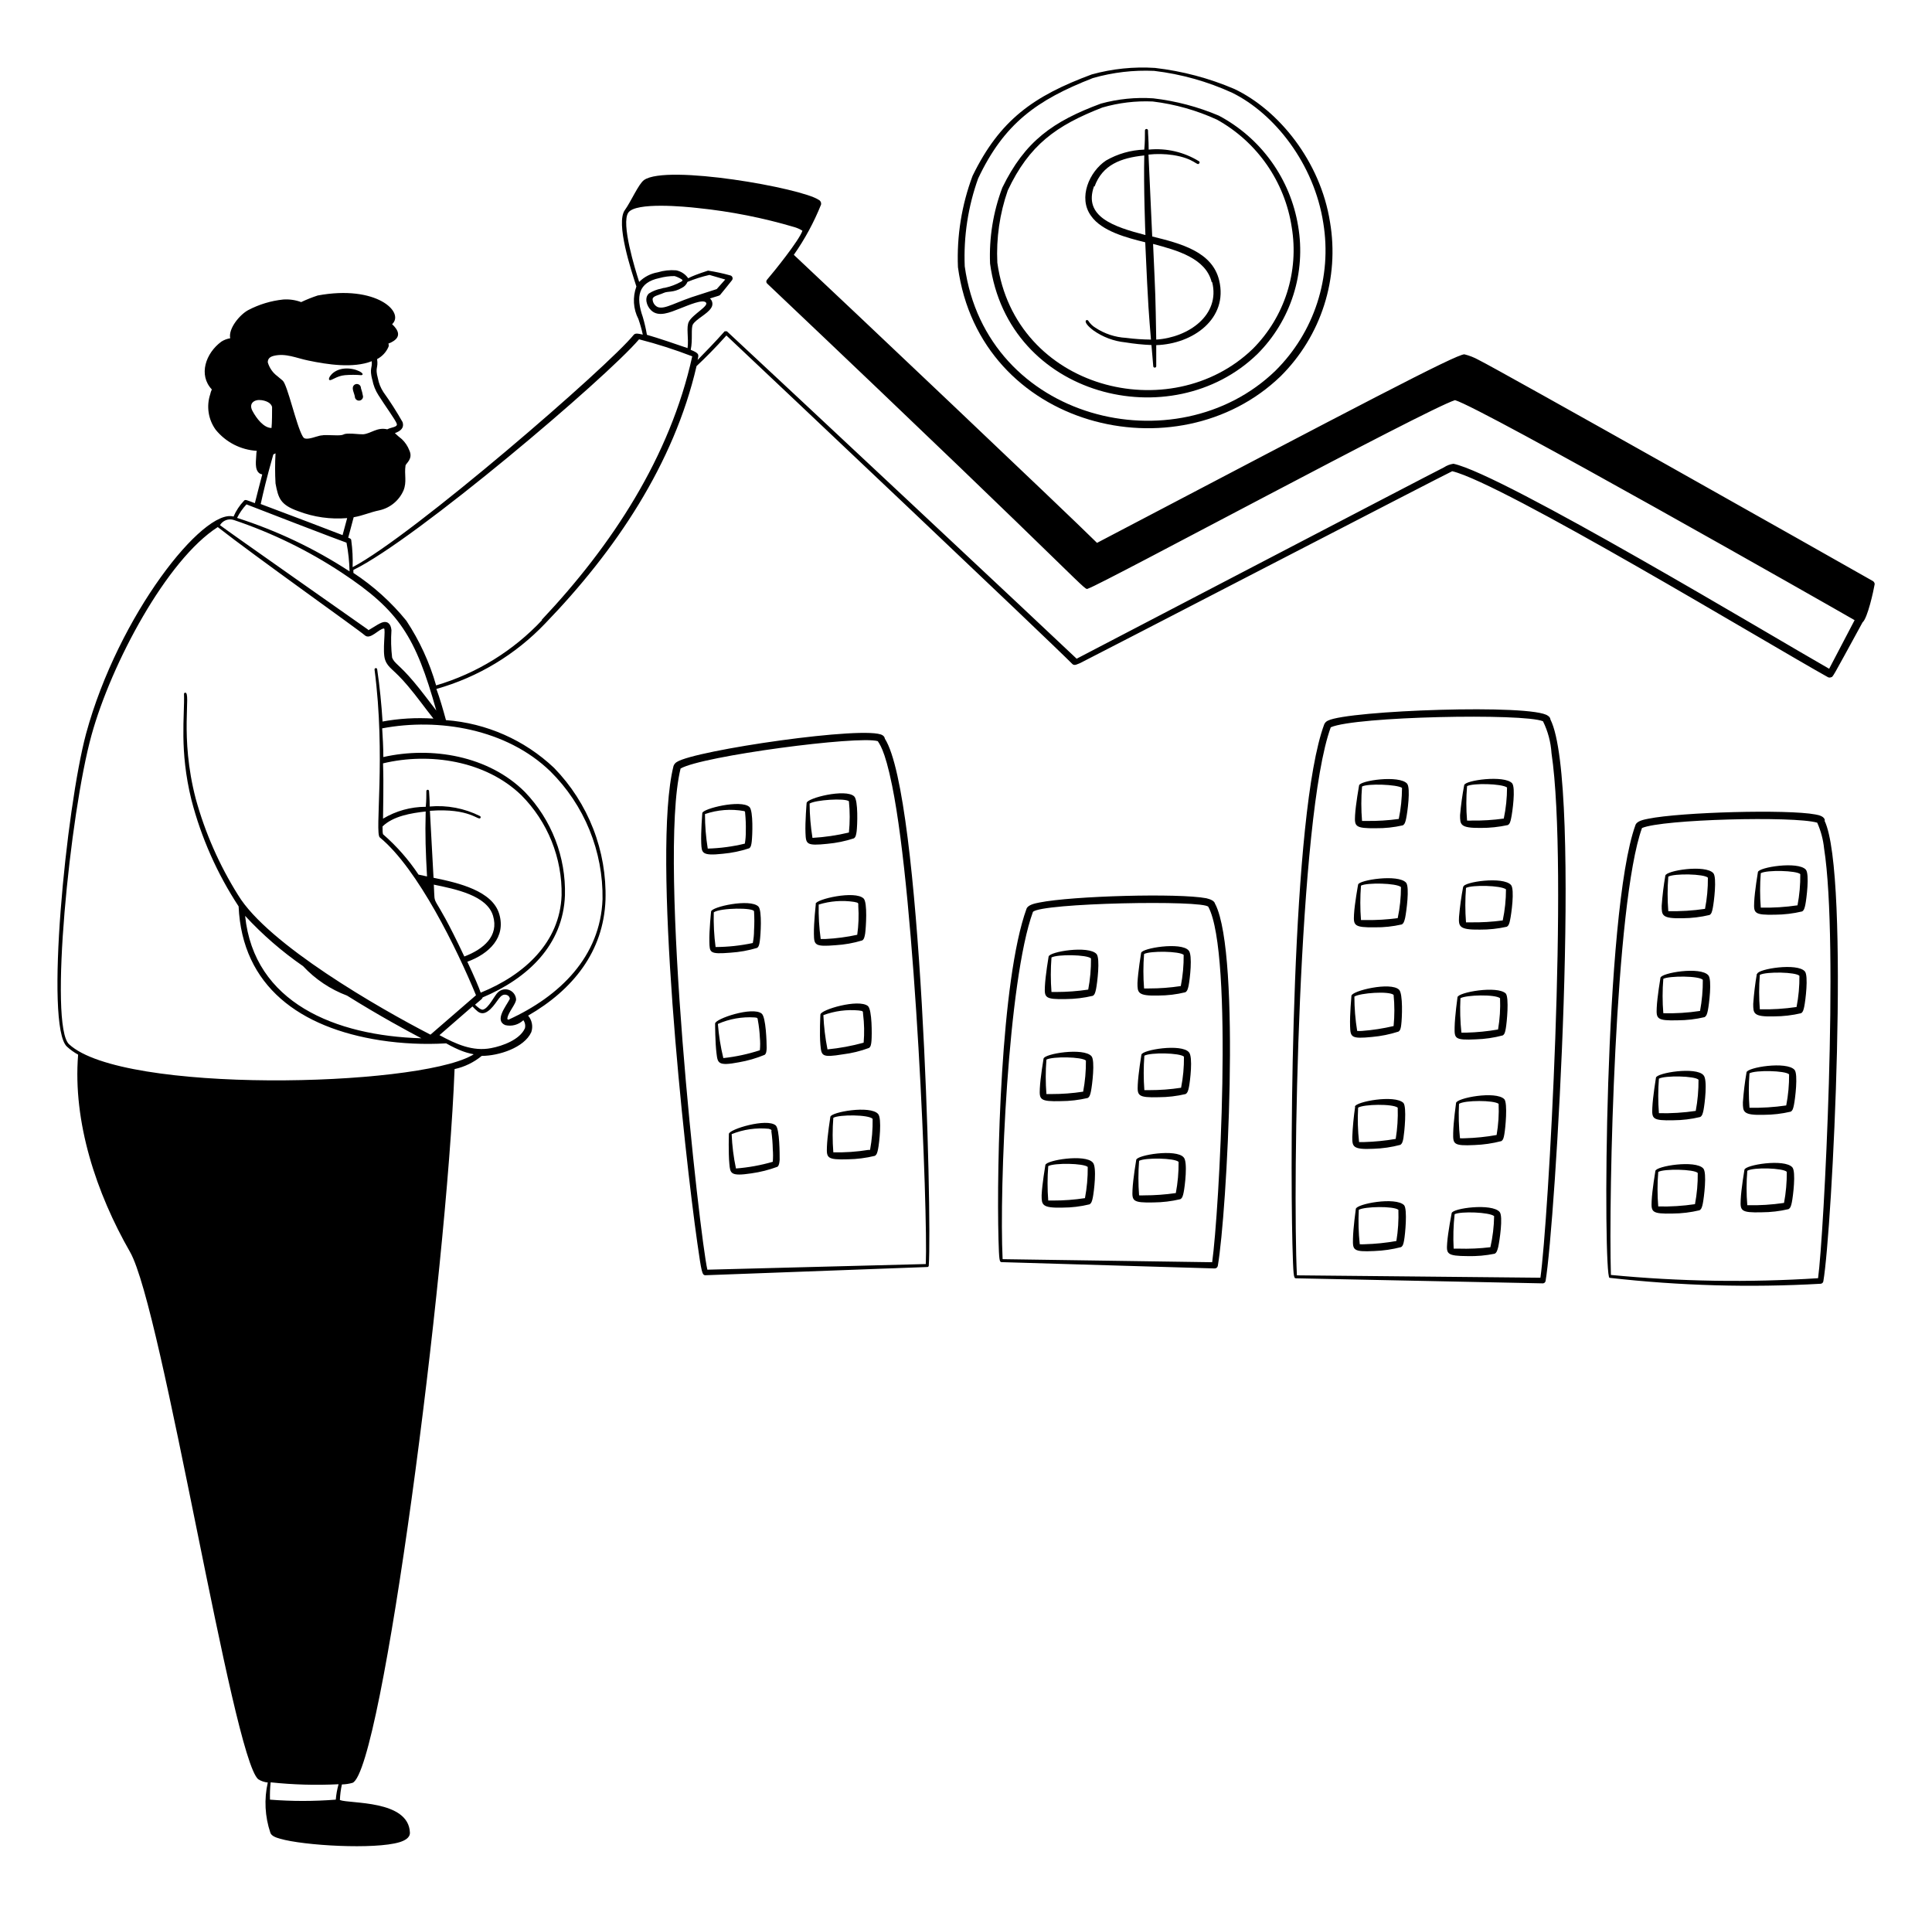<svg width="101" height="100" viewBox="0 0 101 100" fill="none" xmlns="http://www.w3.org/2000/svg">
<path fill-rule="evenodd" clip-rule="evenodd" d="M45.889 38.74C44.889 38.435 36.704 39.515 35.579 40.17C34.384 45.02 36.579 64.62 36.979 66.365L48.399 66.07C48.509 63.36 47.859 47.07 46.639 41.07C46.239 39.085 45.939 38.85 45.889 38.74ZM46.259 38.61C48.174 41.61 48.729 63.46 48.554 66.155C48.553 66.165 48.551 66.175 48.546 66.184C48.542 66.192 48.536 66.2 48.528 66.207C48.521 66.213 48.512 66.218 48.503 66.222C48.494 66.225 48.484 66.226 48.474 66.225L36.879 66.655C36.704 66.655 36.674 66.51 36.454 64.965C35.789 60.3 34.069 44.59 35.209 40.04C35.239 39.952 35.299 39.878 35.379 39.83C36.314 39.215 45.334 37.9 46.134 38.43C46.167 38.449 46.196 38.474 46.218 38.506C46.239 38.537 46.253 38.573 46.259 38.61ZM53.999 47.665C52.694 51.235 52.234 62.07 52.414 65.815L63.369 65.975C63.734 63.365 64.489 49.85 63.169 47.4C62.944 47.03 54.404 47.195 53.999 47.665ZM63.539 47.27C64.874 49.945 64.144 63.37 63.664 66.165C63.657 66.204 63.636 66.238 63.606 66.263C63.576 66.288 63.538 66.301 63.499 66.3L52.359 65.97C52.249 65.97 52.229 65.865 52.199 64.795C52.094 60.845 52.314 51.22 53.664 47.5C53.739 47.295 54.099 47.22 54.329 47.175C56.069 46.825 61.624 46.675 63.064 46.95C63.254 47 63.499 47.07 63.529 47.27H63.539ZM94.999 43C93.794 42.645 86.889 42.82 85.839 43.28C84.424 47.205 84.089 62.46 84.214 66.64C87.814 66.986 91.435 67.043 95.044 66.81C95.349 64.59 96.139 49.31 95.359 44.35C95.312 43.884 95.19 43.428 94.999 43ZM95.379 42.89C96.739 45.675 95.779 64.3 95.319 66.975C95.313 67.008 95.296 67.037 95.272 67.06C95.248 67.082 95.217 67.097 95.184 67.1C91.5 67.31 87.805 67.206 84.139 66.79C83.809 66.69 83.839 47.665 85.499 43.12C85.574 42.91 85.934 42.84 86.164 42.795C87.884 42.445 93.449 42.295 94.899 42.57C95.119 42.605 95.389 42.685 95.399 42.89H95.379ZM80.664 37.7C79.664 37.27 70.839 37.445 69.569 38.015C67.869 42.64 67.569 61.865 67.799 66.66L80.529 66.785C80.934 63.945 82.004 45.36 81.109 39.37C81.072 38.79 80.921 38.222 80.664 37.7ZM81.054 37.61C82.739 40.955 81.289 64.11 80.799 66.955C80.793 66.99 80.775 67.021 80.749 67.044C80.722 67.067 80.689 67.08 80.654 67.08L67.744 66.815C67.629 66.815 67.609 66.695 67.564 65.01C67.439 59.985 67.499 42.51 69.229 37.855C69.268 37.77 69.337 37.702 69.424 37.665C70.484 37.13 80.159 36.78 80.924 37.415C80.96 37.435 80.99 37.463 81.013 37.497C81.036 37.531 81.05 37.57 81.054 37.61Z" fill="black"/>
<path fill-rule="evenodd" clip-rule="evenodd" d="M38.904 42.395C38.219 42.27 37.513 42.324 36.854 42.55C36.854 43.155 36.903 43.758 36.999 44.355C37.653 44.337 38.303 44.25 38.939 44.095C38.975 43.879 38.992 43.66 38.989 43.44C38.997 43.127 38.985 42.813 38.954 42.5C38.949 42.42 38.954 42.42 38.904 42.395ZM36.714 42.5C36.714 42.5 36.634 43.5 36.659 44.08C36.684 44.58 36.684 44.745 37.789 44.625C38.257 44.583 38.718 44.487 39.164 44.34C39.259 44.28 39.279 44.145 39.299 43.985C39.334 43.695 39.389 42.385 39.179 42.18C38.739 41.77 36.719 42.27 36.714 42.5ZM71.204 41.11C71.154 41.709 71.154 42.311 71.204 42.91H71.459C72.016 42.917 72.573 42.882 73.124 42.805C73.234 42.271 73.291 41.726 73.294 41.18C73.024 41 71.499 40.945 71.204 41.11ZM71.049 41.055C71.049 41.055 70.869 42.055 70.839 42.62C70.809 43.185 70.839 43.305 71.924 43.29C72.398 43.296 72.872 43.246 73.334 43.14C73.434 43.085 73.474 42.96 73.509 42.785C73.574 42.49 73.754 41.19 73.559 40.96C73.159 40.5 71.084 40.795 71.049 41.055ZM76.694 41.09C76.644 41.689 76.644 42.291 76.694 42.89C76.779 42.896 76.864 42.896 76.949 42.89C77.506 42.897 78.062 42.862 78.614 42.785C78.727 42.251 78.784 41.706 78.784 41.16C78.499 40.955 76.999 40.925 76.694 41.09ZM76.544 41.04C76.446 41.558 76.374 42.08 76.329 42.605C76.329 43.105 76.329 43.285 77.414 43.275C77.888 43.276 78.361 43.226 78.824 43.125C78.929 43.07 78.964 42.945 78.999 42.765C79.064 42.47 79.244 41.17 79.049 40.94C78.649 40.5 76.574 40.78 76.544 41.04ZM76.639 46.41C76.592 47.009 76.592 47.611 76.639 48.21H76.894C77.451 48.218 78.007 48.184 78.559 48.11C78.672 47.576 78.729 47.031 78.729 46.485C78.464 46.275 76.954 46.245 76.639 46.41ZM76.489 46.355C76.391 46.873 76.319 47.395 76.274 47.92C76.249 48.42 76.274 48.605 77.359 48.59C77.833 48.594 78.306 48.544 78.769 48.44C78.874 48.385 78.909 48.26 78.944 48.085C79.009 47.79 79.189 46.49 78.994 46.26C78.594 45.79 76.499 46.095 76.499 46.355H76.489ZM76.349 52.175C76.318 52.776 76.335 53.377 76.399 53.975H76.654C77.211 53.961 77.766 53.906 78.314 53.81C78.407 53.271 78.442 52.722 78.419 52.175C78.164 51.965 76.659 52 76.349 52.175ZM76.194 52.125C76.194 52.125 76.054 53.125 76.044 53.7C76.034 54.275 76.044 54.38 77.154 54.325C77.629 54.311 78.1 54.242 78.559 54.12C78.659 54.06 78.689 53.935 78.719 53.755C78.774 53.46 78.899 52.15 78.719 51.93C78.279 51.5 76.219 51.865 76.194 52.125ZM70.999 57.895C70.966 58.496 70.982 59.098 71.049 59.695H71.304C71.861 59.679 72.415 59.624 72.964 59.53C73.052 58.99 73.088 58.442 73.069 57.895C72.799 57.685 71.289 57.715 70.999 57.895ZM70.844 57.845C70.767 58.367 70.717 58.893 70.694 59.42C70.694 59.92 70.694 60.1 71.804 60.045C72.277 60.031 72.747 59.962 73.204 59.84C73.304 59.78 73.339 59.655 73.369 59.475C73.419 59.18 73.549 57.87 73.369 57.65C72.914 57.2 70.849 57.585 70.829 57.845H70.844ZM71.034 63.235C71.003 63.836 71.02 64.438 71.084 65.035C71.169 65.04 71.254 65.04 71.339 65.035C71.896 65.02 72.451 64.964 72.999 64.865C73.088 64.327 73.123 63.781 73.104 63.235C72.849 63.03 71.344 63.06 71.034 63.235ZM70.879 63.19C70.879 63.19 70.739 64.19 70.729 64.76C70.719 65.33 70.729 65.445 71.839 65.39C72.314 65.373 72.785 65.305 73.244 65.185C73.344 65.125 73.374 64.995 73.404 64.82C73.459 64.525 73.584 63.215 73.404 62.995C72.964 62.54 70.904 62.925 70.879 63.19ZM76.274 57.695C76.243 58.296 76.26 58.898 76.324 59.495C76.409 59.5 76.494 59.5 76.579 59.495C77.136 59.48 77.691 59.424 78.239 59.325C78.332 58.787 78.368 58.241 78.344 57.695C78.089 57.5 76.584 57.5 76.274 57.695ZM76.119 57.65C76.119 57.65 75.979 58.65 75.969 59.22C75.959 59.79 75.969 59.905 77.079 59.85C77.553 59.833 78.025 59.764 78.484 59.645C78.584 59.585 78.614 59.46 78.644 59.28C78.699 58.985 78.824 57.675 78.644 57.455C78.204 57 76.144 57.39 76.119 57.65ZM76.044 63.465C75.978 64.063 75.961 64.665 75.994 65.265H76.249C76.805 65.282 77.362 65.257 77.914 65.19C78.035 64.657 78.101 64.112 78.109 63.565C77.864 63.355 76.359 63.305 76.044 63.465ZM75.889 63.41C75.889 63.41 75.694 64.41 75.654 64.97C75.614 65.53 75.624 65.65 76.729 65.655C77.202 65.667 77.675 65.625 78.139 65.53C78.244 65.475 78.279 65.35 78.324 65.175C78.389 64.88 78.589 63.58 78.399 63.35C77.999 62.875 75.929 63.15 75.889 63.41ZM71.149 46.29C71.102 46.889 71.102 47.491 71.149 48.09H71.404C71.961 48.098 72.517 48.064 73.069 47.99C73.182 47.456 73.239 46.911 73.239 46.365C72.999 46.155 71.464 46.125 71.149 46.29ZM70.999 46.235C70.999 46.235 70.814 47.235 70.784 47.8C70.754 48.365 70.784 48.485 71.869 48.47C72.343 48.477 72.817 48.426 73.279 48.32C73.384 48.265 73.419 48.14 73.459 47.965C73.519 47.67 73.699 46.37 73.509 46.14C73.104 45.67 71.029 46 70.999 46.235ZM70.804 52.09C70.804 52.691 70.853 53.292 70.949 53.885C71.034 53.892 71.119 53.892 71.204 53.885C71.76 53.843 72.312 53.758 72.854 53.63C72.907 53.088 72.907 52.542 72.854 52C72.609 51.79 71.104 51.9 70.804 52.09ZM70.649 52.05C70.649 52.05 70.559 53.05 70.579 53.63C70.599 54.21 70.624 54.31 71.724 54.2C72.195 54.159 72.659 54.065 73.109 53.92C73.209 53.855 73.234 53.73 73.254 53.55C73.294 53.25 73.354 51.94 73.139 51.73C72.699 51.3 70.659 51.79 70.649 52.05ZM54.969 50.045C54.922 50.646 54.922 51.249 54.969 51.85H55.224C55.781 51.849 56.338 51.807 56.889 51.725C56.991 51.188 57.04 50.642 57.034 50.095C56.829 49.895 55.294 49.87 54.969 50.045ZM54.819 49.995C54.819 49.995 54.649 50.995 54.624 51.565C54.599 52.135 54.624 52.245 55.719 52.22C56.194 52.217 56.667 52.16 57.129 52.05C57.229 51.995 57.264 51.865 57.299 51.695C57.359 51.4 57.524 50.09 57.324 49.865C56.914 49.405 54.849 49.74 54.819 50V49.995ZM59.809 49.865C59.762 50.464 59.762 51.066 59.809 51.665H60.069C60.625 51.666 61.18 51.624 61.729 51.54C61.835 51.004 61.885 50.457 61.879 49.91C61.669 49.715 60.134 49.69 59.809 49.865ZM59.654 49.81C59.654 49.81 59.489 50.81 59.464 51.38C59.464 51.88 59.464 52.065 60.559 52.035C61.033 52.035 61.504 51.978 61.964 51.865C62.069 51.81 62.104 51.68 62.139 51.51C62.199 51.215 62.359 49.905 62.139 49.68C61.754 49.22 59.684 49.555 59.654 49.81ZM59.824 55.18C59.779 55.779 59.779 56.381 59.824 56.98H60.084C60.64 56.981 61.195 56.94 61.744 56.855C61.85 56.32 61.9 55.776 61.894 55.23C61.684 55.03 60.149 55 59.824 55.18ZM59.669 55.13C59.669 55.13 59.504 56.13 59.479 56.695C59.454 57.26 59.479 57.38 60.574 57.35C61.047 57.349 61.519 57.294 61.979 57.185C62.084 57.125 62.119 57 62.154 56.825C62.214 56.535 62.374 55.225 62.154 55C61.769 54.535 59.704 54.87 59.669 55.13ZM54.704 55.385C54.657 55.984 54.657 56.586 54.704 57.185H54.959C55.517 57.186 56.073 57.145 56.624 57.06C56.726 56.525 56.774 55.98 56.769 55.435C56.564 55.235 55.029 55.21 54.704 55.385ZM54.554 55.335C54.554 55.335 54.384 56.335 54.359 56.9C54.334 57.465 54.359 57.585 55.454 57.555C55.929 57.554 56.402 57.498 56.864 57.39C56.964 57.33 56.999 57.205 57.034 57.03C57.094 56.735 57.259 55.43 57.059 55.205C56.649 54.74 54.584 55.075 54.554 55.335ZM54.799 60.95C54.752 61.549 54.752 62.151 54.799 62.75H55.054C55.611 62.751 56.168 62.71 56.719 62.625C56.821 62.088 56.87 61.542 56.864 60.995C56.659 60.8 55.124 60.775 54.799 60.95ZM54.649 60.895C54.649 60.895 54.479 61.895 54.454 62.465C54.454 62.965 54.454 63.15 55.549 63.12C56.023 63.12 56.494 63.063 56.954 62.95C57.059 62.895 57.094 62.765 57.129 62.595C57.189 62.3 57.354 60.99 57.129 60.765C56.744 60.305 54.679 60.64 54.649 60.895ZM59.549 60.675C59.502 61.276 59.502 61.88 59.549 62.48C59.634 62.485 59.719 62.485 59.804 62.48C60.361 62.48 60.918 62.44 61.469 62.36C61.571 61.823 61.619 61.277 61.614 60.73C61.409 60.525 59.874 60.5 59.549 60.675ZM59.399 60.625C59.399 60.625 59.229 61.625 59.204 62.195C59.179 62.765 59.204 62.875 60.299 62.85C60.772 62.847 61.244 62.79 61.704 62.68C61.809 62.625 61.844 62.495 61.879 62.32C61.939 62.03 62.104 60.72 61.879 60.495C61.499 60.035 59.429 60.37 59.399 60.625ZM87.214 45.82C87.167 46.421 87.167 47.025 87.214 47.625C87.856 47.639 88.499 47.599 89.134 47.505C89.239 46.968 89.289 46.422 89.284 45.875C89.089 45.675 87.539 45.645 87.214 45.82ZM87.059 45.77C86.969 46.29 86.906 46.814 86.869 47.34C86.869 47.84 86.869 48.02 87.964 47.995C88.437 47.992 88.909 47.935 89.369 47.825C89.474 47.77 89.504 47.64 89.539 47.465C89.599 47.17 89.764 45.865 89.569 45.64C89.159 45.175 87.089 45.5 87.059 45.77ZM86.954 51.16C86.904 51.759 86.904 52.361 86.954 52.96C87.596 52.977 88.239 52.937 88.874 52.84C88.975 52.305 89.023 51.76 89.019 51.215C88.834 51 87.279 51 86.954 51.16ZM86.804 51.11C86.804 51.11 86.634 52.11 86.609 52.675C86.584 53.24 86.609 53.36 87.704 53.33C88.177 53.329 88.649 53.274 89.109 53.165C89.214 53.105 89.249 52.98 89.284 52.805C89.344 52.51 89.509 51.205 89.309 50.98C88.904 50.5 86.829 50.85 86.804 51.11ZM86.724 56.38C86.677 56.981 86.677 57.584 86.724 58.185C87.368 58.2 88.012 58.16 88.649 58.065C88.75 57.528 88.798 56.982 88.794 56.435C88.604 56.235 87.049 56.205 86.724 56.38ZM86.569 56.33C86.569 56.33 86.404 57.33 86.379 57.9C86.354 58.47 86.379 58.58 87.474 58.555C87.947 58.553 88.419 58.496 88.879 58.385C88.984 58.33 89.019 58.2 89.054 58.03C89.114 57.735 89.279 56.425 89.054 56.2C88.674 55.74 86.599 56.075 86.569 56.33ZM86.689 61.255C86.639 61.856 86.639 62.46 86.689 63.06C87.331 63.075 87.974 63.034 88.609 62.94C88.712 62.403 88.761 61.857 88.754 61.31C88.569 61.11 86.999 61.08 86.689 61.255ZM86.539 61.205C86.539 61.205 86.369 62.205 86.344 62.775C86.319 63.345 86.344 63.455 87.439 63.43C87.912 63.428 88.384 63.371 88.844 63.26C88.949 63.205 88.984 63.075 89.019 62.905C89.079 62.605 89.244 61.3 89.044 61.075C88.639 60.615 86.564 60.95 86.539 61.205ZM91.344 61.195C91.294 61.794 91.294 62.396 91.344 62.995C91.986 63.01 92.629 62.969 93.264 62.875C93.365 62.34 93.413 61.795 93.409 61.25C93.224 61.05 91.669 61 91.344 61.195ZM91.194 61.145C91.194 61.145 91.024 62.145 90.999 62.71C90.974 63.275 90.999 63.395 92.094 63.365C92.567 63.364 93.039 63.309 93.499 63.2C93.604 63.14 93.639 63.015 93.674 62.84C93.734 62.545 93.899 61.24 93.699 61.015C93.294 60.55 91.219 60.885 91.194 61.145ZM91.459 56.1C91.412 56.699 91.412 57.301 91.459 57.9C92.101 57.914 92.744 57.874 93.379 57.78C93.484 57.245 93.534 56.701 93.529 56.155C93.334 55.955 91.784 55.925 91.459 56.1ZM91.304 56.05C91.214 56.568 91.151 57.091 91.114 57.615C91.114 58.115 91.114 58.3 92.209 58.27C92.682 58.269 93.154 58.214 93.614 58.105C93.719 58.045 93.749 57.92 93.784 57.745C93.844 57.45 94.009 56.145 93.814 55.92C93.404 55.455 91.334 55.79 91.304 56.05ZM91.999 50.955C91.952 51.554 91.952 52.156 91.999 52.755C92.641 52.77 93.284 52.729 93.919 52.635C94.024 52.098 94.075 51.552 94.069 51.005C93.894 50.805 92.344 50.775 91.999 50.955ZM91.844 50.9C91.754 51.42 91.691 51.944 91.654 52.47C91.654 52.97 91.654 53.155 92.749 53.125C93.222 53.124 93.694 53.069 94.154 52.96C94.259 52.9 94.289 52.77 94.324 52.6C94.384 52.305 94.549 51 94.354 50.775C93.964 50.31 91.894 50.645 91.864 50.9H91.844ZM92.049 45.64C92.002 46.239 92.002 46.841 92.049 47.44C92.691 47.455 93.334 47.414 93.969 47.32C94.072 46.783 94.121 46.237 94.114 45.69C93.929 45.5 92.374 45.46 92.049 45.64ZM91.899 45.585C91.899 45.585 91.729 46.585 91.704 47.155C91.679 47.725 91.704 47.835 92.799 47.81C93.274 47.807 93.747 47.75 94.209 47.64C94.309 47.585 94.344 47.455 94.379 47.285C94.439 46.99 94.604 45.68 94.404 45.455C93.999 45 91.924 45.33 91.899 45.585ZM37.314 47.685C37.298 48.292 37.329 48.899 37.409 49.5C38.063 49.497 38.715 49.427 39.354 49.29C39.397 49.075 39.419 48.855 39.419 48.635C39.44 48.302 39.44 47.968 39.419 47.635C39.404 47.435 37.679 47.445 37.314 47.685ZM37.174 47.645C37.174 47.645 37.069 48.645 37.084 49.22C37.099 49.795 37.084 49.885 38.194 49.795C38.664 49.765 39.129 49.681 39.579 49.545C39.674 49.485 39.699 49.34 39.719 49.195C39.764 48.905 39.849 47.595 39.649 47.385C39.219 46.95 37.184 47.4 37.174 47.645ZM39.444 53.18C38.788 53.138 38.131 53.255 37.529 53.52C37.576 54.122 37.671 54.719 37.814 55.305C38.463 55.235 39.103 55.098 39.724 54.895C39.745 54.677 39.745 54.458 39.724 54.24C39.71 53.933 39.675 53.627 39.619 53.325C39.604 53.205 39.604 53.195 39.444 53.18ZM37.384 53.495C37.384 53.495 37.384 54.495 37.459 55.07C37.519 55.57 37.544 55.73 38.624 55.525C39.087 55.445 39.54 55.314 39.974 55.135C40.064 55.065 40.074 54.93 40.079 54.77C40.079 54.48 40.044 53.165 39.819 52.98C39.349 52.59 37.379 53.25 37.384 53.5V53.495ZM40.189 59C39.529 58.936 38.864 59.032 38.249 59.28C38.273 59.884 38.349 60.484 38.474 61.075C39.126 61.025 39.771 60.908 40.399 60.725C40.417 60.507 40.417 60.288 40.399 60.07C40.393 59.754 40.368 59.438 40.324 59.125C40.339 59.09 40.359 59.045 40.189 59ZM38.104 59.255C38.104 59.255 38.074 60.255 38.129 60.83C38.174 61.33 38.184 61.495 39.279 61.33C39.745 61.265 40.203 61.149 40.644 60.985C40.729 60.92 40.744 60.78 40.759 60.62C40.759 60.33 40.759 59.015 40.554 58.825C40.094 58.425 38.104 59.025 38.104 59.27V59.255ZM42.324 42C42.328 42.602 42.379 43.202 42.474 43.795C43.116 43.758 43.754 43.664 44.379 43.515C44.434 42.972 44.434 42.424 44.379 41.88C44.164 41.705 42.634 41.81 42.324 42ZM42.169 41.96C42.169 41.96 42.084 42.96 42.109 43.54C42.134 44.12 42.149 44.22 43.254 44.105C43.725 44.062 44.19 43.967 44.639 43.82C44.739 43.755 44.759 43.62 44.784 43.445C44.819 43.15 44.874 41.835 44.654 41.625C44.209 41.205 42.179 41.715 42.169 41.97V41.96ZM44.649 47.14C44.03 47.047 43.397 47.095 42.799 47.28C42.786 47.882 42.822 48.484 42.904 49.08H43.159C43.716 49.052 44.269 48.978 44.814 48.86C44.884 48.364 44.903 47.861 44.869 47.36C44.859 47.21 44.924 47.19 44.649 47.14ZM42.649 47.24C42.649 47.24 42.539 48.24 42.549 48.815C42.559 49.39 42.579 49.495 43.679 49.405C44.152 49.377 44.621 49.293 45.074 49.155C45.174 49.095 45.199 48.965 45.229 48.79C45.269 48.49 45.359 47.175 45.149 46.965C44.704 46.525 42.654 47 42.639 47.24H42.649ZM44.889 52.815C44.264 52.758 43.633 52.842 43.044 53.06C43.07 53.662 43.142 54.26 43.259 54.85C43.898 54.787 44.53 54.67 45.149 54.5C45.192 54.001 45.182 53.498 45.119 53C45.099 52.87 45.164 52.845 44.889 52.815ZM42.889 53.03C42.889 53.03 42.834 54.03 42.889 54.61C42.944 55.19 42.954 55.29 44.054 55.11C44.524 55.053 44.985 54.94 45.429 54.775C45.524 54.71 45.544 54.58 45.559 54.4C45.584 54.1 45.594 52.785 45.374 52.585C44.894 52.19 42.889 52.775 42.889 53.03ZM43.564 58.425C43.517 59.026 43.517 59.63 43.564 60.23C44.175 60.245 44.786 60.203 45.389 60.105H45.484C45.583 59.569 45.628 59.025 45.619 58.48C45.409 58.255 43.884 58.25 43.564 58.425ZM43.409 58.375C43.409 58.375 43.249 59.375 43.229 59.945C43.209 60.515 43.229 60.63 44.329 60.595C44.803 60.588 45.274 60.527 45.734 60.415C45.839 60.355 45.869 60.23 45.904 60.055C45.964 59.76 46.114 58.45 45.904 58.225C45.499 57.76 43.439 58.125 43.409 58.375Z" fill="black"/>
<path fill-rule="evenodd" clip-rule="evenodd" d="M97.899 30.365C95.709 29.115 78.364 19.335 77.304 18.815C77.069 18.684 76.816 18.584 76.554 18.52C76.114 18.52 71.054 21.19 57.349 28.375C55.804 26.84 44.139 15.79 41.499 13.32C42.074 12.501 42.552 11.619 42.924 10.69C42.933 10.641 42.926 10.591 42.904 10.546C42.881 10.502 42.844 10.466 42.799 10.445C41.899 9.83 34.854 8.575 33.669 9.41C33.384 9.61 32.979 10.55 32.669 10.975C32.169 11.655 33.009 14.165 33.269 14.975C33.168 15.25 33.124 15.543 33.142 15.836C33.161 16.129 33.239 16.415 33.374 16.675C33.467 16.942 33.544 17.214 33.604 17.49C33.419 17.45 33.234 17.395 33.139 17.49C31.804 19.145 21.589 27.99 18.434 29.645C18.451 29.179 18.427 28.712 18.364 28.25C18.364 28.155 18.279 28.135 18.204 28.105C18.299 27.745 18.399 27.36 18.489 27.035C18.989 26.95 19.334 26.775 19.849 26.67C20.123 26.607 20.378 26.48 20.594 26.3C20.81 26.12 20.982 25.893 21.094 25.635C21.279 25.18 21.129 24.805 21.199 24.34C21.199 24.23 21.614 24 21.399 23.54C21.315 23.318 21.181 23.119 21.009 22.955C20.882 22.857 20.76 22.751 20.644 22.64C20.939 22.53 21.144 22.37 21.044 22.06C20.739 21.521 20.405 20.999 20.044 20.495C19.9 20.275 19.801 20.029 19.754 19.77C19.594 19.175 19.784 19.27 19.714 18.77C19.976 18.633 20.184 18.411 20.304 18.14C20.317 18.112 20.323 18.081 20.323 18.05C20.323 18.019 20.317 17.988 20.304 17.96C20.399 17.926 20.49 17.881 20.574 17.825C20.959 17.57 20.829 17.255 20.499 16.945C21.174 16.32 19.674 14.875 16.609 15.445C16.314 15.541 16.025 15.657 15.744 15.79C15.446 15.679 15.127 15.633 14.809 15.655C14.168 15.721 13.545 15.91 12.974 16.21C12.544 16.44 11.929 17.165 12.034 17.68C11.871 17.707 11.714 17.766 11.574 17.855C10.744 18.465 10.364 19.605 11.074 20.355C11.036 20.437 11.008 20.522 10.989 20.61C10.887 20.919 10.859 21.248 10.909 21.57C10.958 21.891 11.084 22.196 11.274 22.46C11.536 22.783 11.863 23.049 12.233 23.239C12.603 23.429 13.009 23.54 13.424 23.565C13.407 23.629 13.399 23.694 13.399 23.76C13.399 24.01 13.274 24.575 13.594 24.76L13.709 24.8C13.579 25.3 13.439 25.835 13.324 26.3C12.889 26.14 12.824 26.09 12.754 26.175C12.525 26.416 12.34 26.695 12.209 27C10.644 26.55 6.194 32.125 4.499 38.35C3.454 42.255 2.334 53.635 3.499 54.705C3.677 54.868 3.873 55.009 4.084 55.125C3.799 58.655 5.039 62.37 6.799 65.44C8.499 68.43 12.144 91.825 13.499 93C13.651 93.094 13.822 93.152 13.999 93.17C13.801 94.041 13.848 94.949 14.134 95.795C14.189 95.965 14.434 96.05 14.634 96.105C15.869 96.47 19.594 96.68 20.884 96.29C21.144 96.21 21.439 96.065 21.429 95.79C21.364 94.065 18.269 94.29 17.769 94.085C17.779 93.811 17.814 93.538 17.874 93.27C18.064 93.266 18.252 93.237 18.434 93.185C19.969 92.51 23.344 66.725 23.764 55.88C24.285 55.766 24.772 55.529 25.184 55.19C26.069 55.19 27.404 54.765 27.774 53.95C27.824 53.804 27.835 53.648 27.806 53.496C27.777 53.344 27.709 53.203 27.609 53.085C29.949 51.735 31.554 49.735 31.654 47.035C31.691 45.765 31.472 44.5 31.011 43.316C30.549 42.131 29.855 41.051 28.969 40.14C27.428 38.681 25.431 37.798 23.314 37.64C23.159 37.07 22.999 36.52 22.814 36.01C24.982 35.4 26.945 34.219 28.499 32.59C32.169 28.795 35.229 24.255 36.414 19.135C36.849 18.73 37.414 18.165 37.974 17.535C40.634 20.035 54.729 33.365 56.064 34.71C56.174 34.815 56.324 34.71 56.464 34.66C56.769 34.52 75.599 24.765 75.919 24.63C78.554 25.26 92.389 33.63 95.569 35.4C95.593 35.41 95.618 35.415 95.644 35.415C95.67 35.415 95.695 35.41 95.719 35.4C95.834 35.365 95.719 35.55 97.369 32.53C97.634 32.31 97.944 30.88 98.004 30.53C98.002 30.496 97.992 30.463 97.973 30.434C97.955 30.405 97.929 30.381 97.899 30.365ZM33.604 16.57C33.229 15.5 33.369 14.765 34.469 14.535C34.73 14.464 34.999 14.428 35.269 14.43C35.404 14.47 35.699 14.605 35.679 14.655C35.668 14.681 35.649 14.702 35.624 14.715C35.358 14.865 35.072 14.975 34.774 15.04C34.704 15.045 34.635 15.06 34.569 15.085C34.34 15.128 34.121 15.214 33.924 15.34C33.679 15.565 33.799 15.985 34.034 16.215C34.424 16.6 35.034 16.325 35.534 16.13C36.034 15.935 36.734 15.63 36.904 15.81C37.074 15.99 36.219 16.425 36.014 16.81C35.859 17.1 36.014 17.675 35.944 18.195C35.379 18 34.399 17.665 33.819 17.5C33.766 17.186 33.694 16.876 33.604 16.57ZM36.604 15.39C35.294 15.785 34.779 16.19 34.384 16.05C34.311 16.016 34.249 15.963 34.202 15.898C34.156 15.832 34.127 15.755 34.119 15.675C34.079 15.47 34.439 15.43 34.684 15.315C34.929 15.2 35.184 15.315 35.649 15.045C35.782 14.982 35.885 14.871 35.939 14.735C36.311 14.581 36.696 14.459 37.089 14.37L37.914 14.61L37.469 15.11L36.604 15.39ZM20.464 32.94C20.434 32.58 20.229 32.44 19.964 32.54C19.699 32.64 19.249 32.985 19.239 32.93C19.229 32.875 19.239 32.93 19.269 32.93C18.999 32.735 11.869 27.74 11.499 27.45C11.571 27.329 11.682 27.236 11.814 27.187C11.946 27.138 12.091 27.135 12.224 27.18C14.211 27.848 16.104 28.771 17.854 29.925C20.889 31.925 21.729 33.295 22.809 37.14C22.419 36.64 22.034 36.11 21.634 35.64C20.859 34.72 20.634 34.7 20.499 34.375C20.443 33.899 20.431 33.419 20.464 32.94ZM19.464 19.845C19.516 20.134 19.625 20.409 19.784 20.655C20.094 21.155 20.699 21.98 20.744 22.155C20.789 22.33 20.469 22.325 20.244 22.44C19.714 22.315 19.394 22.665 18.984 22.7C18.719 22.7 18.484 22.66 18.254 22.665C17.864 22.665 18.069 22.755 17.624 22.755C17.329 22.755 16.944 22.725 16.854 22.755C16.679 22.755 16.399 22.885 16.154 22.92C15.909 22.955 15.874 22.89 15.819 22.8C15.489 22.23 15.029 20.115 14.779 19.895L14.499 19.66C14.258 19.481 14.083 19.228 13.999 18.94C13.999 18.79 14.064 18.66 14.309 18.6C14.939 18.445 15.494 18.72 16.119 18.845C17.119 19.055 18.464 19.26 19.434 18.88C19.469 19.255 19.304 19.23 19.459 19.845H19.464ZM13.664 20.915C13.894 20.945 14.164 21.045 14.224 21.27C14.224 21.515 14.224 22.095 14.194 22.37C13.789 22.37 13.404 21.87 13.194 21.47C12.984 21.07 13.314 20.865 13.659 20.915H13.664ZM14.294 23.75L14.404 23.695C14.374 24.22 14.374 24.746 14.404 25.27C14.549 26.045 14.654 26.385 15.594 26.72C16.408 27.031 17.281 27.154 18.149 27.08L17.909 27.97C17.729 27.895 14.769 26.77 13.629 26.345C13.774 25.695 13.919 25.055 14.289 23.75H14.294ZM12.889 26.365C13.039 26.43 17.964 28.325 18.114 28.365C18.209 28.86 18.263 29.362 18.274 29.865C16.449 28.674 14.471 27.734 12.394 27.07C12.522 26.812 12.687 26.575 12.884 26.365H12.889ZM17.699 93.26C17.625 93.523 17.576 93.793 17.554 94.065C16.409 94.155 15.259 94.155 14.114 94.065C14.105 93.763 14.116 93.461 14.149 93.16C15.326 93.286 16.512 93.319 17.694 93.26H17.699ZM27.434 53.76C27.174 54.335 26.289 54.67 25.669 54.785C24.714 54.97 23.839 54.575 22.974 54.105L24.699 52.605C24.788 52.705 24.885 52.797 24.989 52.88C25.219 53.045 25.439 52.935 25.644 52.74C26.029 52.375 26.144 51.88 26.504 52.01C26.546 52.026 26.582 52.053 26.609 52.088C26.635 52.123 26.651 52.166 26.654 52.21C26.449 52.605 25.839 53.335 26.409 53.58C26.576 53.621 26.751 53.619 26.917 53.574C27.083 53.529 27.235 53.444 27.359 53.325C27.407 53.39 27.439 53.466 27.451 53.547C27.463 53.627 27.456 53.709 27.429 53.785L27.434 53.76ZM15.844 50.5C16.482 51.184 17.269 51.711 18.144 52.04C19.814 53.085 21.339 53.91 22.029 54.27C17.529 54.14 13.279 52.415 12.814 47.87C13.724 48.856 14.741 49.738 15.844 50.5ZM19.999 43.195C20.564 42.65 21.499 42.5 22.254 42.415C22.219 43.685 22.254 44.515 22.324 45.81L21.879 45.715C21.358 44.932 20.734 44.223 20.024 43.605C19.999 43.53 19.999 43.39 19.999 43.195ZM22.659 46.235C23.809 46.47 25.454 46.8 25.774 47.865C26.094 48.93 25.274 49.615 24.274 49.995C22.499 46.225 22.759 47.69 22.679 46.235H22.659ZM24.414 50.275C25.594 49.85 26.454 48.98 26.099 47.775C25.744 46.57 23.999 46.15 22.664 45.88C22.599 44.675 22.524 43.315 22.474 42.38C24.589 42.22 25.014 42.93 25.119 42.75C25.128 42.734 25.131 42.715 25.126 42.698C25.122 42.68 25.11 42.665 25.094 42.655C24.281 42.247 23.37 42.074 22.464 42.155C22.464 41.735 22.429 41.44 22.429 41.35C22.429 41.332 22.422 41.314 22.409 41.301C22.396 41.288 22.378 41.28 22.359 41.28C22.341 41.28 22.323 41.288 22.31 41.301C22.297 41.314 22.289 41.332 22.289 41.35C22.289 41.58 22.289 41.85 22.259 42.17C21.472 42.171 20.7 42.385 20.024 42.79C20.024 42.115 20.064 41.1 20.024 39.9C22.459 39.315 25.389 39.76 27.254 41.565C27.938 42.252 28.476 43.07 28.838 43.969C29.199 44.868 29.377 45.831 29.359 46.8C29.269 49.255 27.414 50.96 25.129 51.885C25.044 51.63 24.794 51.035 24.434 50.275H24.414ZM31.499 47C31.389 50 29.269 52.07 26.589 53.295C26.524 53.295 26.514 53.26 26.529 53.2C26.579 52.9 26.994 52.445 26.979 52.23C26.972 52.125 26.934 52.024 26.872 51.939C26.809 51.853 26.724 51.788 26.626 51.749C26.527 51.71 26.42 51.7 26.316 51.72C26.213 51.74 26.116 51.788 26.039 51.86C25.859 52.01 25.539 52.725 25.234 52.775C25.119 52.775 24.989 52.655 24.834 52.515C25.204 52.2 25.214 52.205 25.229 52.135C27.599 51.135 29.439 49.39 29.534 46.8C29.561 45.806 29.39 44.817 29.031 43.89C28.672 42.963 28.133 42.117 27.444 41.4C25.549 39.5 22.569 39 20.039 39.57C20.039 39.015 20.009 38.57 19.979 38.07C22.934 37.51 26.479 38.1 28.769 40.315C29.651 41.188 30.347 42.23 30.816 43.379C31.285 44.528 31.518 45.76 31.499 47ZM19.999 37.71C19.944 36.83 19.854 35.91 19.719 34.99C19.719 34.972 19.712 34.954 19.699 34.941C19.686 34.928 19.668 34.92 19.649 34.92C19.631 34.92 19.613 34.928 19.6 34.941C19.587 34.954 19.579 34.972 19.579 34.99C20.174 39.54 19.579 43.545 19.854 43.77C21.854 45.415 23.899 49.63 24.884 52.02L22.504 54.08C19.844 52.71 14.004 49.36 12.444 46.78C11.467 45.221 10.723 43.529 10.234 41.755C9.374 38.46 10.009 36.19 9.684 36.205C9.675 36.205 9.665 36.207 9.657 36.211C9.648 36.215 9.64 36.221 9.634 36.228C9.628 36.235 9.624 36.243 9.621 36.252C9.618 36.261 9.618 36.271 9.619 36.28C9.659 37.39 9.364 39.205 10.009 41.815C10.522 43.791 11.355 45.669 12.474 47.375C12.659 51.56 15.694 53.725 19.879 54.375C21.019 54.549 22.173 54.602 23.324 54.535C24.639 55.28 24.959 55 24.639 55.18C21.639 56.815 6.424 57.18 3.614 54.585C2.544 53.64 3.654 42.5 4.784 38.425C5.824 34.665 8.719 29.255 11.384 27.55C13.294 29.05 18.784 32.945 19.069 33.205C19.354 33.465 19.799 32.87 20.069 32.85C20.184 32.85 19.974 34.04 20.134 34.49C20.294 34.94 20.564 34.95 21.329 35.86C21.784 36.395 22.209 36.995 22.659 37.56C21.756 37.501 20.849 37.555 19.959 37.72L19.999 37.71ZM28.349 32.4C26.837 34.016 24.921 35.198 22.799 35.825C22.456 34.626 21.932 33.486 21.244 32.445C20.455 31.474 19.52 30.631 18.474 29.945V29.79C21.729 28.215 31.699 19.75 33.409 17.735C34.353 17.977 35.281 18.274 36.189 18.625C35.029 23.88 31.999 28.5 28.309 32.41L28.349 32.4ZM95.624 34.955C92.744 33.32 78.579 24.795 75.984 24.24C75.805 24.265 75.635 24.33 75.484 24.43C74.859 24.735 56.544 34.3 56.284 34.43C54.874 33.085 40.654 19.775 37.999 17.315H37.884C37.384 17.88 36.884 18.39 36.469 18.815C36.524 18.54 36.589 18.48 36.109 18.285C36.224 17.755 36.109 17.155 36.224 16.955C36.394 16.675 36.984 16.41 37.174 16.1C37.228 16.024 37.252 15.931 37.241 15.839C37.23 15.746 37.184 15.661 37.114 15.6C37.614 15.445 37.614 15.455 37.654 15.405C37.694 15.355 38.194 14.75 38.264 14.65C38.28 14.63 38.291 14.607 38.296 14.582C38.301 14.557 38.3 14.532 38.293 14.507C38.286 14.483 38.274 14.46 38.257 14.442C38.239 14.423 38.218 14.409 38.194 14.4C37.806 14.291 37.412 14.206 37.014 14.145C35.844 14.525 36.014 14.58 35.964 14.525C35.816 14.321 35.597 14.18 35.349 14.13C35.022 14.103 34.693 14.139 34.379 14.235C34.014 14.298 33.676 14.473 33.414 14.735C33.204 14.08 32.454 11.665 32.849 11.11C33.244 10.555 35.794 10.795 36.489 10.875C38.202 11.051 39.894 11.386 41.544 11.875C41.687 11.918 41.823 11.98 41.949 12.06C41.784 12.56 40.449 14.215 40.099 14.62C40.074 14.646 40.06 14.681 40.06 14.718C40.06 14.754 40.074 14.789 40.099 14.815C57.774 31.565 56.599 30.845 56.904 30.755C57.654 30.51 74.614 21.365 76.064 20.915C77.454 21.315 95.719 31.7 96.954 32.415L95.624 34.955Z" fill="black"/>
<path fill-rule="evenodd" clip-rule="evenodd" d="M66.959 19.655C68.001 18.617 68.778 17.345 69.225 15.944C69.672 14.543 69.776 13.055 69.529 11.605C69.029 8.435 66.849 5.75 64.529 4.65C63.206 4.085 61.808 3.715 60.379 3.55C59.266 3.478 58.148 3.593 57.074 3.89C54.024 5.02 52.269 6.27 50.844 9.19C50.272 10.715 50.012 12.338 50.079 13.965C51.219 22.375 61.554 24.89 66.959 19.655ZM51.134 9.33C52.489 6.46 54.199 5.225 57.134 4.08C58.175 3.782 59.257 3.655 60.339 3.705C61.75 3.873 63.126 4.259 64.419 4.85C66.629 5.94 68.699 8.555 69.179 11.66C69.407 13.053 69.299 14.479 68.864 15.821C68.43 17.163 67.68 18.382 66.679 19.375C61.499 24.39 51.554 22 50.434 13.92C50.369 12.36 50.607 10.801 51.134 9.33Z" fill="black"/>
<path fill-rule="evenodd" clip-rule="evenodd" d="M65.738 18.5C66.601 17.637 67.244 16.579 67.613 15.416C67.983 14.253 68.069 13.018 67.863 11.815C67.663 10.599 67.186 9.446 66.466 8.445C65.748 7.444 64.807 6.623 63.718 6.045C62.624 5.581 61.469 5.276 60.288 5.14C59.368 5.078 58.443 5.171 57.553 5.415C55.053 6.34 53.583 7.375 52.398 9.81C51.921 11.075 51.703 12.424 51.758 13.775C52.698 20.765 61.258 22.86 65.738 18.5ZM52.683 9.955C53.803 7.575 55.213 6.56 57.628 5.62C58.483 5.371 59.374 5.265 60.263 5.305C61.426 5.446 62.559 5.766 63.623 6.255C64.66 6.831 65.551 7.638 66.228 8.612C66.905 9.586 67.35 10.702 67.528 11.875C67.719 13.02 67.633 14.193 67.281 15.298C66.928 16.403 66.317 17.408 65.498 18.23C61.198 22.39 53.058 20.355 52.138 13.73C52.076 12.449 52.261 11.167 52.683 9.955Z" fill="black"/>
<path fill-rule="evenodd" clip-rule="evenodd" d="M59.87 12.665C60.03 16.235 60.06 16.4 60.17 17.75C59.733 17.746 59.297 17.716 58.865 17.66C58.294 17.628 57.742 17.445 57.265 17.13C57.116 17.04 56.989 16.916 56.895 16.77C56.83 16.655 56.5 16.77 57.16 17.27C57.653 17.619 58.228 17.835 58.83 17.895C59.282 17.969 59.737 18.016 60.195 18.035C60.235 18.535 60.28 18.985 60.29 19.155C60.294 19.172 60.304 19.188 60.318 19.199C60.332 19.209 60.349 19.215 60.367 19.215C60.385 19.215 60.402 19.209 60.416 19.199C60.43 19.188 60.44 19.172 60.445 19.155V18.04C62.37 17.98 64.215 16.655 63.735 14.655C63.375 13.155 61.735 12.73 60.235 12.36C60.165 10.86 60.09 9.2 60.04 8.08C60.466 8.034 60.896 8.042 61.32 8.105C62.455 8.28 62.58 8.7 62.69 8.54C62.697 8.534 62.703 8.526 62.707 8.517C62.711 8.507 62.713 8.498 62.713 8.488C62.713 8.478 62.711 8.468 62.707 8.459C62.703 8.45 62.697 8.442 62.69 8.435C61.901 7.945 60.973 7.729 60.05 7.82C60.05 7.32 60.01 6.94 60.015 6.82C60.015 6.799 60.006 6.779 59.991 6.764C59.976 6.749 59.956 6.74 59.935 6.74C59.913 6.74 59.893 6.749 59.878 6.764C59.863 6.779 59.855 6.799 59.855 6.82C59.855 7.105 59.855 7.45 59.82 7.82C59.116 7.843 58.429 8.039 57.82 8.39C56.945 8.97 56.35 10.34 57.035 11.28C57.595 12.09 58.925 12.43 59.87 12.665ZM63.37 14.75C63.8 16.47 62.13 17.64 60.445 17.75C60.4 15.25 60.415 15.75 60.28 12.75C61.55 13.085 63.035 13.5 63.345 14.75H63.37ZM57.22 9.75C57.63 8.615 58.595 8.25 59.82 8.125C59.78 9.73 59.875 12.23 59.88 12.285C58.22 11.855 56.62 11.325 57.195 9.73L57.22 9.75ZM18 19.265C17.38 19.32 17.115 19.8 17.22 19.86C17.325 19.92 17.58 19.65 18.03 19.61C18.314 19.586 18.6 19.586 18.885 19.61C19.16 19.57 18.615 19.21 18 19.265ZM18.87 20.29C18.871 20.244 18.857 20.199 18.831 20.161C18.804 20.124 18.766 20.096 18.723 20.081C18.679 20.067 18.632 20.066 18.588 20.081C18.544 20.095 18.506 20.123 18.48 20.16C18.375 20.315 18.52 20.55 18.55 20.725C18.55 20.782 18.572 20.837 18.613 20.877C18.653 20.918 18.708 20.94 18.765 20.94C18.822 20.94 18.876 20.918 18.917 20.877C18.957 20.837 18.98 20.782 18.98 20.725C18.955 20.577 18.919 20.432 18.87 20.29Z" fill="black"/>
</svg>

